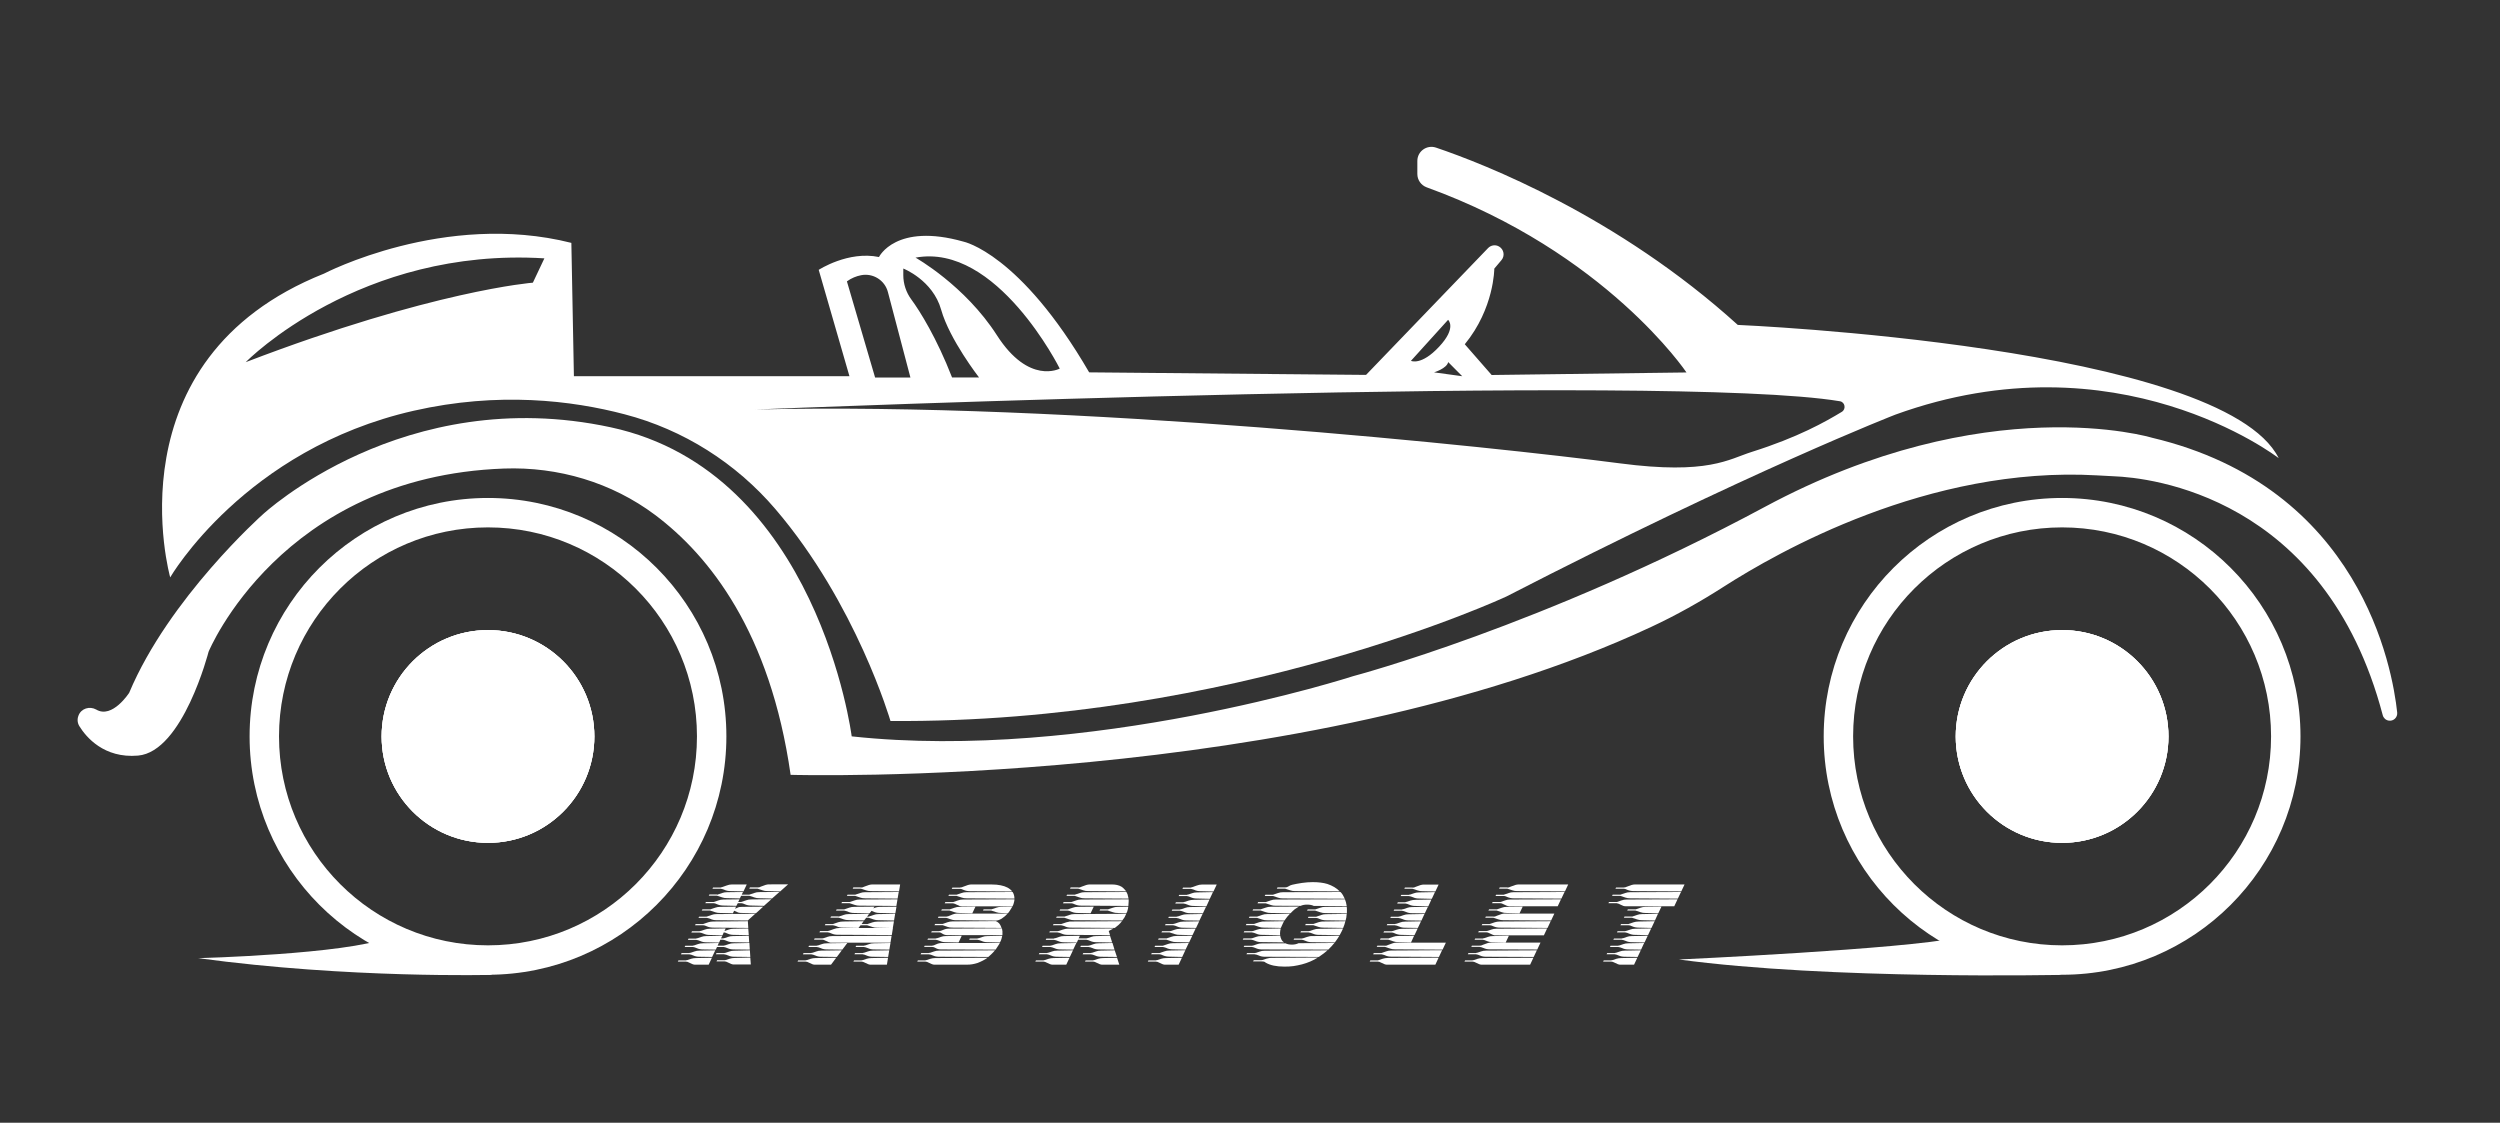 <?xml version="1.0" encoding="UTF-8"?> <svg xmlns="http://www.w3.org/2000/svg" xmlns:xlink="http://www.w3.org/1999/xlink" version="1.1" id="Слой_1" x="0px" y="0px" viewBox="0 0 2456 1103" style="enable-background:new 0 0 2456 1103;" xml:space="preserve"><rect x="0" y="0" width="2456" height="1103" fill="#333333" stroke="none"/> <style type="text/css"> .st0{fill:#FFFFFF;} </style> <g> <g> <path class="st0" d="M673.9,943.4c0.3,0,0.8-0.1,1.6-0.3c0.8-0.2,2-0.6,3.5-1.2c0.7-0.2,1.5-0.4,2.2-0.5c0.8-0.1,1.6-0.2,2.6-0.2 l15.6-0.3l-3.2,6.8h-13.7c-1.1,0-2.9-0.7-5.4-2c-1.2-0.7-2.3-1-3.2-1h-8l0.6-1.2H673.9z M677.2,936.2c0.3,0,0.8-0.1,1.6-0.3 c0.8-0.2,2-0.6,3.5-1.2c0.7-0.2,1.5-0.4,2.2-0.6c0.8-0.1,1.6-0.2,2.6-0.2l15.6-0.3l-3.1,6.5l-12.6-0.2c-2.2,0-4.1-0.4-5.8-1.2 c-0.9-0.4-1.6-0.6-2.2-0.8c-0.6-0.2-1.2-0.3-2-0.4h-8l0.6-1.2H677.2z M680.6,929c0.6,0,2.3-0.5,5-1.5c0.7-0.2,1.5-0.4,2.2-0.6 c0.8-0.1,1.6-0.2,2.6-0.2l15.7-0.3L705,929h5.9c0.6,0,2.3-0.5,5-1.5c0.7-0.2,1.5-0.4,2.2-0.6c0.8-0.1,1.6-0.2,2.6-0.2l15.5-0.3 l0.4,6.5l-15.9-0.2c-2.2,0-4.1-0.4-5.7-1.1c-1.6-0.7-3-1.2-4.1-1.3h-6.5l-1.2,2.6l-12.7-0.2c-2.2,0-4.1-0.4-5.7-1.1 c-1.6-0.7-3-1.2-4.1-1.3h-8.1l0.6-1.2H680.6z M684,921.9c0.3,0,0.8-0.1,1.6-0.3c0.8-0.2,2-0.6,3.5-1.2c0.7-0.2,1.5-0.4,2.2-0.6 c0.8-0.1,1.6-0.2,2.6-0.2l15.7-0.3l-1.3,2.6h2c0.6,0,2.3-0.5,5-1.5c0.7-0.2,1.5-0.4,2.2-0.6c0.8-0.1,1.6-0.2,2.6-0.2l15.5-0.3 l0.4,6.6l-15.9-0.3c-2.2,0-4.1-0.4-5.7-1.1c-1.6-0.7-3-1.2-4.1-1.3h-2.6l-1.3,2.8l-12.6-0.3c-2.2,0-4.1-0.4-5.8-1.2 c-0.9-0.4-1.6-0.6-2.2-0.8c-0.6-0.2-1.2-0.3-2-0.4h-8l0.6-1.2H684z M687.4,914.7c0.3,0,0.8-0.1,1.6-0.3c0.8-0.2,2-0.6,3.5-1.2 c0.7-0.2,1.5-0.4,2.2-0.6c0.8-0.1,1.6-0.2,2.6-0.2l15.6-0.3l-1.2,2.6l4.2-1.5c0.7-0.2,1.5-0.4,2.2-0.6c0.8-0.1,1.6-0.2,2.6-0.2 l14.4-0.3l0.5,6.6l-14.9-0.3c-2.2,0-4.1-0.4-5.8-1.2c-1-0.4-1.7-0.7-2.2-0.9c-0.5-0.1-1.1-0.3-1.7-0.3l-1.2,2.8l-12.6-0.3 c-2.2,0-4.1-0.4-5.8-1.2c-0.9-0.4-1.6-0.6-2.2-0.8c-0.6-0.2-1.2-0.3-2-0.4h-8l0.6-1.2H687.4z M690.9,907.7l5-1.7 c0.7-0.2,1.5-0.4,2.2-0.5c0.8-0.1,1.6-0.2,2.6-0.2l34-0.3l0.4,6.6l-34.4-0.3c-2.2,0-4.2-0.4-5.9-1.1c-1-0.4-1.7-0.7-2.2-0.9 c-0.5-0.1-1.1-0.3-1.7-0.3h-8.1l0.6-1.2H690.9z M694.2,900.5l5-1.7c0.7-0.2,1.5-0.4,2.2-0.6c0.8-0.1,1.6-0.2,2.6-0.2l37.9-0.3 l-7.3,6.6l-30.6-0.3c-1.1,0-2.2-0.1-3.2-0.3c-1-0.2-2.2-0.6-3.4-1.2c-1.1-0.4-2.1-0.6-3.1-0.8h-8.1l0.6-1.2H694.2z M697.6,893.4 l5.1-1.7c0.7-0.2,1.5-0.4,2.2-0.6c0.8-0.1,1.6-0.2,2.6-0.2l15.6-0.2l-1,2.1l3.9-1.7l3.2-0.2l20.6-0.2l-7.2,6.5l-13.1-0.3 c-2.1,0-3.5-0.1-4.2-0.4l-4.1-1.8l-1.2,2.5l-12.6-0.3c-1.8,0-3.4-0.2-4.7-0.7l-5.2-1.7h-8.1l0.7-1.2H697.6z M701,886.2l5-1.7 c0.7-0.2,1.5-0.4,2.2-0.6c0.8-0.1,1.6-0.2,2.6-0.2l15.7-0.2l-1.3,2.6h2.9l5.1-1.7c0.7-0.2,1.5-0.4,2.2-0.6 c0.8-0.1,1.6-0.2,2.6-0.2l19.8-0.2l-7.3,6.5l-12.5-0.3c-2.2,0-4.2-0.4-5.9-1.1c-1-0.4-1.7-0.7-2.2-0.9c-0.5-0.1-1.1-0.3-1.7-0.3 h-3.4l-1.4,2.6l-12.6-0.3c-2.2,0-4.2-0.4-5.9-1.1c-1-0.4-1.7-0.7-2.2-0.9c-0.5-0.1-1.1-0.3-1.7-0.3h-8.1l0.6-1.2H701z M704.4,879 l5.1-1.7c0.7-0.2,1.5-0.4,2.2-0.6c0.8-0.1,1.6-0.2,2.6-0.2l15.6-0.2l-1.2,2.6h7.4l5.1-1.7c0.7-0.2,1.5-0.4,2.2-0.6 c0.8-0.1,1.6-0.2,2.6-0.2l19.8-0.2l-7.4,6.5l-12.4-0.3c-1.8,0-3.4-0.2-4.7-0.7l-5.2-1.7h-8l-1.3,2.6l-12.6-0.3 c-1.8,0-3.4-0.2-4.7-0.7l-5.2-1.7h-8l0.6-1.2H704.4z M707.8,871.9c0.5,0,2.6-0.7,6.1-2c1.8-0.7,3.4-1,5-1h14.7l-3.2,6.8l-12.7-0.3 c-1.1,0-2.2-0.1-3.2-0.3c-1.1-0.2-2.2-0.6-3.4-1.2c-1.1-0.4-2.1-0.6-3.1-0.8h-8.1l0.6-1.2H707.8z M736.7,933.6l0.4,6.5l-15.8-0.2 c-2.2,0-4.1-0.4-5.8-1.2c-0.9-0.4-1.6-0.6-2.2-0.8c-0.6-0.2-1.2-0.3-2-0.4h-8l0.6-1.2h7.4c0.3,0,0.8-0.1,1.6-0.3 c0.8-0.2,2-0.6,3.5-1.2c0.7-0.2,1.5-0.4,2.2-0.6c0.8-0.1,1.6-0.2,2.6-0.2L736.7,933.6z M737.1,940.7l0.5,6.8h-17.1 c-1.1,0-2.9-0.7-5.4-2c-1.2-0.7-2.3-1-3.2-1h-8l0.6-1.2h7.4c0.3,0,0.8-0.1,1.6-0.3c0.8-0.2,2-0.6,3.5-1.2c0.7-0.2,1.5-0.4,2.2-0.5 c0.8-0.1,1.6-0.2,2.6-0.2L737.1,940.7z M774.1,868.9l-7.6,6.8l-12.5-0.3c-1.8,0-3.4-0.2-4.7-0.7l-5.2-1.7h-8l0.6-1.2h7.4 c0.7,0,1.3,0,1.7-0.1c0.4-0.1,1-0.3,2-0.8c3.3-1.4,5.8-2.1,7.5-2.1H774.1z"></path> <path class="st0" d="M791.4,943.4c0.3,0,0.8-0.1,1.6-0.3c0.8-0.2,2-0.6,3.5-1.2c0.7-0.2,1.5-0.4,2.2-0.5c0.8-0.1,1.6-0.2,2.6-0.2 l20.2-0.3l-5.1,6.8h-16.3c-1.1,0-2.9-0.7-5.4-2c-1.2-0.7-2.3-1-3.2-1h-8l0.6-1.2H791.4z M796.9,936.2c0.3,0,0.8-0.1,1.6-0.3 c0.8-0.2,2-0.6,3.5-1.2c0.7-0.2,1.5-0.4,2.2-0.6c0.8-0.1,1.6-0.2,2.6-0.2l20.2-0.3l-4.9,6.5l-15.3-0.2c-2.2,0-4.1-0.4-5.8-1.2 c-0.9-0.4-1.6-0.6-2.2-0.8c-0.6-0.2-1.2-0.3-2-0.4h-8l0.6-1.2H796.9z M802.3,929c0.3,0,0.8-0.1,1.6-0.3c0.8-0.2,2-0.6,3.5-1.2 c0.7-0.2,1.5-0.4,2.2-0.6c0.8-0.1,1.6-0.2,2.6-0.2l20.2-0.3l-4.9,6.5l-15.3-0.2c-2.2,0-4.1-0.4-5.8-1.2c-0.9-0.4-1.6-0.6-2.2-0.8 c-0.6-0.2-1.2-0.3-2-0.4h-8l0.6-1.2H802.3z M807.7,921.9c0.3,0,0.8-0.1,1.6-0.3c0.8-0.2,2-0.6,3.5-1.2c0.7-0.2,1.5-0.4,2.2-0.6 c0.8-0.1,1.6-0.2,2.6-0.2l58.3-0.3l-1.1,6.8h-58.5c-1.1,0-2.9-0.7-5.4-2c-1.2-0.7-2.3-1-3.2-1h-8l0.6-1.2H807.7z M813.1,914.7 c0.5,0,2.6-0.7,6.1-2c1.8-0.7,3.4-1,5-1h53l-1.1,6.9l-53.2-0.3c-2.2,0-4.1-0.4-5.7-1.1c-1.6-0.7-3-1.2-4.1-1.3H805l0.6-1.2H813.1z M818.5,907.7l5-1.7c0.7-0.2,1.5-0.4,2.2-0.5c0.8-0.1,1.6-0.2,2.6-0.2l20.1-0.3l-2,2.8h5.7l5.1-1.7c0.7-0.2,1.5-0.4,2.2-0.5 c0.8-0.1,1.6-0.2,2.6-0.2l16.2-0.3l-1.1,6.6l-15.2-0.3c-1.8,0-3.4-0.2-4.7-0.7l-5.2-1.7h-6.6l-2,2.6l-15.3-0.3 c-1.1,0-2.2-0.1-3.2-0.3c-1.1-0.2-2.2-0.6-3.4-1.2c-1.1-0.4-2.1-0.6-3.1-0.8h-8.1l0.6-1.2H818.5z M823.8,900.5l5.1-1.7 c0.7-0.2,1.5-0.4,2.2-0.6c0.8-0.1,1.6-0.2,2.6-0.2l20.1-0.3l-2,2.8h1.5l5.1-1.7c0.7-0.2,1.5-0.4,2.2-0.6c0.8-0.1,1.6-0.2,2.6-0.2 l16.2-0.3l-1.1,6.6l-15.2-0.3c-1.8,0-3.4-0.2-4.7-0.7l-5.2-1.7H851l-2.1,2.6l-15.2-0.3c-1.8,0-3.4-0.2-4.7-0.7l-5.2-1.7h-8 l0.6-1.2H823.8z M829.3,893.4l5-1.7c0.7-0.2,1.5-0.4,2.2-0.6c0.8-0.1,1.6-0.2,2.6-0.2l20.1-0.2l-1.3,1.7l2.5-0.9 c1.1-0.3,2-0.5,2.6-0.5s1-0.1,1.4-0.1l16.3-0.2l-1.1,6.5l-15.3-0.3c-1.8,0-3.3-0.2-4.7-0.7l-3.4-1.4l-1.9,2.4l-15.2-0.3 c-1.1,0-2.2-0.1-3.2-0.3c-1-0.2-2.2-0.6-3.4-1.2c-1.1-0.4-2.1-0.6-3.1-0.8h-8.1l0.6-1.2H829.3z M834.6,886.2l5.1-1.7 c0.7-0.2,1.5-0.4,2.2-0.6c0.8-0.1,1.6-0.2,2.6-0.2l37.2-0.2l-1.1,6.5l-36.1-0.3c-1.8,0-3.4-0.2-4.7-0.7l-5.2-1.7h-8l0.6-1.2H834.6 z M840,879l5.1-1.7c0.7-0.2,1.5-0.4,2.2-0.6c0.8-0.1,1.6-0.2,2.6-0.2l33-0.2l-1.1,6.5l-31.9-0.3c-1.8,0-3.4-0.2-4.7-0.7l-5.2-1.7 h-8l0.6-1.2H840z M845.5,871.9c0.7,0,1.3,0,1.7-0.1c0.4-0.1,1-0.3,2-0.8c3.3-1.4,5.8-2.1,7.5-2.1h27.6l-1.1,6.8l-27.6-0.3 c-1.8,0-3.4-0.2-4.7-0.7l-5.2-1.7h-8l0.6-1.2H845.5z M846.4,943.4c0.3,0,0.8-0.1,1.6-0.3c0.8-0.2,2-0.6,3.5-1.2 c0.7-0.2,1.5-0.4,2.2-0.5c0.8-0.1,1.6-0.2,2.6-0.2l16.1-0.3l-1.1,6.8h-16.3c-1.1,0-2.9-0.7-5.4-2c-1.2-0.7-2.3-1-3.2-1h-8l0.6-1.2 H846.4z M847.6,936.2c0.6,0,2.3-0.5,5-1.5c0.7-0.2,1.5-0.4,2.2-0.6c0.8-0.1,1.6-0.2,2.6-0.2l16.2-0.3l-1.1,6.5l-15.2-0.2 c-2.2,0-4.1-0.4-5.7-1.1c-1.6-0.7-3-1.2-4.1-1.3h-8.1l0.6-1.2H847.6z M848.7,929c0.3,0,0.8-0.1,1.6-0.3c0.8-0.2,2-0.6,3.5-1.2 c0.7-0.2,1.5-0.4,2.2-0.6c0.8-0.1,1.6-0.2,2.6-0.2l16.2-0.3l-1.1,6.5l-15.2-0.2c-2.2,0-4.1-0.4-5.8-1.2c-0.9-0.4-1.6-0.6-2.2-0.8 c-0.6-0.2-1.2-0.3-2-0.4h-8l0.6-1.2H848.7z"></path> <path class="st0" d="M909.1,943.4c0.6,0,2.3-0.5,5-1.5c0.7-0.2,1.5-0.4,2.2-0.5c0.8-0.1,1.6-0.2,2.6-0.2l51.3-0.3 c-3,2.1-6.2,3.7-9.8,5.1c-1.8,0.6-3.6,1-5.3,1.3c-1.7,0.3-3.6,0.4-5.8,0.4h-31.5c-1.2,0-3-0.7-5.5-2c-1.2-0.7-2.2-1-3.1-1h-8.1 l0.6-1.2H909.1z M912.5,936.2c0.3,0,0.8-0.1,1.6-0.3c0.8-0.2,2-0.6,3.5-1.2c0.7-0.2,1.5-0.4,2.2-0.6c0.8-0.1,1.6-0.2,2.6-0.2 l55.1-0.3l-1.9,2.1c-1.1,1.2-2.6,2.6-4.7,4.4l-48.5-0.2c-2.2,0-4.1-0.4-5.8-1.2c-0.9-0.4-1.6-0.6-2.2-0.8c-0.6-0.2-1.2-0.3-2-0.4 h-8l0.6-1.2H912.5z M915.8,929c0.8,0,2.1-0.4,3.9-1.3c1.8-0.9,3.8-1.3,6-1.3h56.5l-0.7,1.3l-3.4,5.2l-53.6-0.2 c-2,0-3.7-0.4-5.1-1.2c-0.7-0.4-1.3-0.7-1.8-0.9c-0.5-0.1-1.1-0.3-1.8-0.3h-8l0.6-1.2H915.8z M919.3,921.9c0.3,0,0.8-0.1,1.6-0.3 c0.8-0.2,2-0.6,3.5-1.2c0.7-0.2,1.5-0.4,2.2-0.6c0.8-0.1,1.6-0.2,2.6-0.2l15.6-0.3l-3.1,6.6l-12.6-0.3c-2.2,0-4.1-0.4-5.8-1.2 c-0.9-0.4-1.6-0.6-2.2-0.8c-0.6-0.2-1.2-0.3-2-0.4h-8l0.6-1.2H919.3z M922.7,914.7c0.9,0,2.2-0.4,4-1.2c1.7-0.8,3.6-1.2,5.7-1.2 l51.9-0.3l0.5,2.8v3.9h-53.6c-2.1,0-3.8-0.4-5.1-1.3c-1.3-0.9-2.4-1.4-3.2-1.4h-8.1l0.6-1.2H922.7z M926,907.7l4.9-1.7 c1.5-0.5,3.1-0.8,4.7-0.8l42.7-0.3c1,0.4,1.9,1,2.7,1.7c1.2,1,2.1,2.7,2.9,5l-48.2-0.3c-1.8,0-3.4-0.2-4.7-0.7l-4.9-1.7H918 l0.7-1.2H926z M929.5,900.5c1,0,2.7-0.5,4.8-1.5c2.2-1,4.2-1.5,6-1.5h49.5c-1.8,2.1-3.8,3.7-5.8,5c-2,1.2-4,1.9-5.9,1.9L939,904 c-2.1,0-4-0.4-5.8-1.1c-0.9-0.4-1.6-0.6-2.1-0.8c-0.6-0.2-1.1-0.3-1.6-0.4h-8.1l0.6-1.2H929.5z M932.8,893.4l5.1-1.7 c0.7-0.2,1.5-0.4,2.2-0.6c0.8-0.1,1.6-0.2,2.6-0.2l15.6-0.2l-3.1,6.5l-12.6-0.3c-1.8,0-3.4-0.2-4.7-0.7l-5.2-1.7h-8l0.6-1.2H932.8 z M936.3,886.2l5-1.7c0.7-0.2,1.5-0.4,2.2-0.6c0.8-0.1,1.6-0.2,2.6-0.2l50.5-0.2c0,1-0.2,1.9-0.5,3c-0.2,1.2-0.7,2.5-1.4,3.9 h-49.8c-1.4,0-2.9-0.5-4.5-1.4c-1.6-0.9-3-1.4-4.2-1.6h-8.1l0.6-1.2H936.3z M939.6,879l5.1-1.7c0.7-0.2,1.5-0.4,2.2-0.6 c0.8-0.1,1.6-0.2,2.6-0.2l45.3-0.2c0.5,0.8,1,1.8,1.3,2.9c0.3,1.1,0.5,2.3,0.5,3.6l-47-0.3c-1.8,0-3.4-0.2-4.7-0.7l-5.2-1.7h-8 l0.6-1.2H939.6z M943.1,871.9c1.1,0,2.3-0.3,3.5-0.9c3.3-1.4,5.8-2.1,7.5-2.1h19.7c3.8,0,6.9,0.3,9.2,0.8c5.2,1,9,3,11.5,6.1 l-41.6-0.3c-2.2,0-4.2-0.4-5.9-1.1c-1-0.4-1.7-0.7-2.2-0.9c-0.5-0.1-1.1-0.3-1.7-0.3H935l0.6-1.2H943.1z M960.2,921.9 c0.3,0,0.8-0.1,1.6-0.3c0.8-0.2,2-0.6,3.5-1.2c0.7-0.2,1.5-0.4,2.2-0.6c0.8-0.1,1.6-0.2,2.6-0.2l14.5-0.3l-0.7,2.9 c-0.4,1.4-0.9,2.6-1.6,3.7l-12.2-0.3c-2.2,0-4.1-0.4-5.8-1.2c-0.9-0.4-1.6-0.6-2.2-0.8c-0.6-0.2-1.2-0.3-2-0.4h-8l0.6-1.2H960.2z M973.8,893.4l5.1-1.7c0.7-0.2,1.5-0.4,2.2-0.6c0.8-0.1,1.6-0.2,2.6-0.2l10.8-0.2c-0.3,0.6-1.1,1.9-2.4,3.9 c-0.9,1.4-1.6,2.3-2,2.6l-6.5-0.3c-1.8,0-3.4-0.2-4.7-0.7l-5.2-1.7h-8l0.6-1.2H973.8z"></path> <path class="st0" d="M1025.2,943.4c0.6,0,2.3-0.5,5-1.5c0.7-0.2,1.5-0.4,2.2-0.5c0.8-0.1,1.6-0.2,2.6-0.2l15.7-0.3l-3.2,6.8h-13.7 c-1.2,0-3-0.7-5.5-2c-1.2-0.7-2.2-1-3.1-1h-8.1l0.6-1.2H1025.2z M1028.6,936.2c0.6,0,2.3-0.5,5-1.5c0.7-0.2,1.5-0.4,2.2-0.6 c0.8-0.1,1.6-0.2,2.6-0.2l15.7-0.3l-3.1,6.5l-12.6-0.2c-2.2,0-4.1-0.4-5.7-1.1c-1.6-0.7-3-1.2-4.1-1.3h-8.1l0.6-1.2H1028.6z M1031.9,929c0.3,0,0.8-0.1,1.6-0.3c0.8-0.2,2-0.6,3.5-1.2c0.7-0.2,1.5-0.4,2.2-0.6c0.8-0.1,1.6-0.2,2.6-0.2l15.6-0.3l-3.1,6.5 l-12.6-0.2c-2.2,0-4.1-0.4-5.8-1.2c-0.9-0.4-1.6-0.6-2.2-0.8c-0.6-0.2-1.2-0.3-2-0.4h-8l0.6-1.2H1031.9z M1035.4,921.9 c0.3,0,0.8-0.1,1.6-0.3c0.8-0.2,2-0.6,3.5-1.2c0.7-0.2,1.5-0.4,2.2-0.6c0.8-0.1,1.6-0.2,2.6-0.2l15.6-0.3l-1.3,2.6h7.5 c0.6,0,2.3-0.5,5-1.5c0.7-0.2,1.5-0.4,2.2-0.6c0.8-0.1,1.6-0.2,2.6-0.2l13.6-0.3l2.1,6.6l-15.6-0.3c-2.2,0-4.1-0.4-5.7-1.1 c-1.6-0.7-3-1.2-4.1-1.3h-8.1l-1.2,2.8l-12.6-0.3c-2.2,0-4.1-0.4-5.8-1.2c-0.9-0.4-1.6-0.6-2.2-0.8c-0.6-0.2-1.2-0.3-2-0.4h-8 l0.6-1.2H1035.4z M1048.7,912.4l45.3-0.3l-4.8,2.5l1.3,4.1l-41.7-0.3c-2.2,0-4.1-0.4-5.8-1.2c-0.9-0.4-1.6-0.6-2.2-0.8 c-0.6-0.2-1.2-0.3-2-0.4h-8l0.6-1.2h7.4c0.3,0,0.8-0.1,1.6-0.3c0.8-0.2,2-0.6,3.5-1.2c0.7-0.2,1.5-0.4,2.2-0.6 C1046.9,912.5,1047.8,912.4,1048.7,912.4z M1052.1,905.3l50.1-0.3c-1.1,1.4-2.2,2.6-3.4,3.7l-3.6,2.9l-43-0.3 c-1.1,0-2.2-0.1-3.2-0.3c-1.1-0.2-2.2-0.6-3.4-1.2c-1.1-0.4-2.1-0.6-3.1-0.8h-8.1l0.6-1.2h7.5l5-1.7c0.7-0.2,1.5-0.4,2.2-0.5 C1050.2,905.3,1051.1,905.3,1052.1,905.3z M1045.6,900.5l5.1-1.7c0.7-0.2,1.5-0.4,2.2-0.6c0.8-0.1,1.6-0.2,2.6-0.2l50.9-0.3 l-1.6,3.4l-2.3,3.2l-47-0.3c-1.8,0-3.4-0.2-4.7-0.7l-5.2-1.7h-8.1l0.7-1.2H1045.6z M1049,893.4l5-1.7c0.7-0.2,1.5-0.4,2.2-0.6 c0.8-0.1,1.6-0.2,2.6-0.2l15.7-0.2l-3.1,6.5l-12.6-0.3c-2.2,0-4.2-0.4-5.9-1.1c-1-0.4-1.7-0.7-2.2-0.9c-0.5-0.1-1.1-0.3-1.7-0.3 h-8.1l0.6-1.2H1049z M1052.4,886.2l5-1.7c0.7-0.2,1.5-0.4,2.2-0.6c0.8-0.1,1.6-0.2,2.6-0.2l46.6-0.2v2l-0.3,4.5l-46.3-0.3 c-2.2,0-4.2-0.4-5.9-1.1c-1-0.4-1.7-0.7-2.2-0.9c-0.5-0.1-1.1-0.3-1.7-0.3h-8.1l0.6-1.2H1052.4z M1055.7,879l5.1-1.7 c0.7-0.2,1.5-0.4,2.2-0.6c0.8-0.1,1.6-0.2,2.6-0.2l41-0.2l1.1,2.3l1,4.2l-43.1-0.3c-1.8,0-3.4-0.2-4.7-0.7l-5.2-1.7h-8l0.6-1.2 H1055.7z M1059.1,871.9c0.7,0,1.3,0,1.7-0.1c0.4-0.1,1-0.3,2-0.8c3.3-1.4,5.8-2.1,7.5-2.1h16.8h5.4c3.6,0,6.6,0.7,9.1,2.1 c1.4,0.8,3,2.4,4.9,4.7l-37.4-0.3c-1.8,0-3.4-0.2-4.7-0.7l-5.2-1.7h-8l0.6-1.2H1059.1z M1069.3,929c0.3,0,0.8-0.1,1.6-0.3 c0.8-0.2,2-0.6,3.5-1.2c0.7-0.2,1.5-0.4,2.2-0.6c0.8-0.1,1.6-0.2,2.6-0.2l13.7-0.3l2,6.5l-15.6-0.2c-2.2,0-4.1-0.4-5.8-1.2 c-0.9-0.4-1.6-0.6-2.2-0.8c-0.6-0.2-1.2-0.3-2-0.4h-8l0.6-1.2H1069.3z M1071.6,936.2c0.3,0,0.8-0.1,1.6-0.3c0.8-0.2,2-0.6,3.5-1.2 c0.7-0.2,1.5-0.4,2.2-0.6c0.8-0.1,1.6-0.2,2.6-0.2l13.6-0.3l2.2,6.5l-15.7-0.2c-2.2,0-4.1-0.4-5.8-1.2c-0.9-0.4-1.6-0.6-2.2-0.8 c-0.6-0.2-1.2-0.3-2-0.4h-8l0.6-1.2H1071.6z M1073.9,943.4c0.6,0,2.3-0.5,5-1.5c0.7-0.2,1.5-0.4,2.2-0.5c0.8-0.1,1.6-0.2,2.6-0.2 l13.7-0.3l2.2,6.8h-17c-1.2,0-3-0.7-5.5-2c-1.2-0.7-2.2-1-3.1-1h-8.1l0.6-1.2H1073.9z M1088.3,893.4l5.1-1.7 c0.7-0.2,1.5-0.4,2.2-0.6c0.8-0.1,1.6-0.2,2.6-0.2l10.2-0.2c0,0.8-0.2,1.9-0.6,3.2c-0.2,1.2-0.6,2.3-1.3,3.3l-8.4-0.3 c-1.8,0-3.4-0.2-4.7-0.7l-5.2-1.7h-8l0.6-1.2H1088.3z"></path> <path class="st0" d="M1135.6,943.4c0.3,0,0.8-0.1,1.6-0.3c0.8-0.2,2-0.6,3.5-1.2c0.7-0.2,1.5-0.4,2.2-0.5c0.8-0.1,1.6-0.2,2.6-0.2 l15.6-0.3l-3.2,6.8h-13.7c-1.1,0-2.9-0.7-5.4-2c-1.2-0.7-2.3-1-3.2-1h-8l0.6-1.2H1135.6z M1139,936.3l5-1.7 c0.7-0.2,1.5-0.4,2.2-0.6c0.8-0.1,1.6-0.2,2.6-0.2l15.7-0.3l-3.1,6.6l-12.6-0.3c-2.2,0-4.2-0.4-5.9-1.1c-1-0.4-1.7-0.7-2.2-0.9 c-0.5-0.1-1.1-0.3-1.7-0.3h-8.1l0.6-1.2H1139z M1142.3,929.1l5-1.7c0.7-0.2,1.5-0.4,2.2-0.6c0.8-0.1,1.6-0.2,2.6-0.2l15.7-0.2 l-3.1,6.5l-12.7-0.3c-1.1,0-2.2-0.1-3.2-0.3c-1.1-0.2-2.2-0.6-3.4-1.2c-1.1-0.4-2.1-0.6-3.1-0.8h-8.1l0.6-1.2H1142.3z M1145.7,922 l5.1-1.7c0.7-0.2,1.5-0.4,2.2-0.6c0.8-0.1,1.6-0.2,2.6-0.2l15.7-0.2l-3.1,6.5l-12.6-0.3c-1.8,0-3.4-0.2-4.7-0.7l-5.2-1.7h-8 l0.6-1.2H1145.7z M1149.1,914.8c0.3,0,0.8-0.1,1.6-0.3c0.8-0.2,2-0.6,3.5-1.2c0.7-0.2,1.5-0.4,2.2-0.6c0.8-0.1,1.6-0.2,2.6-0.2 l15.6-0.3l-3.1,6.5l-12.6-0.3c-1.8,0-3.4-0.2-4.7-0.7l-5.2-1.7h-8l0.6-1.2H1149.1z M1152.6,907.7c0.6,0,2.3-0.5,5-1.5 c0.7-0.2,1.5-0.4,2.2-0.6c0.8-0.1,1.6-0.2,2.6-0.2l15.7-0.3l-3.1,6.5l-12.6-0.2c-2.2,0-4.1-0.4-5.7-1.1c-1.6-0.7-3-1.2-4.1-1.3 h-8.1l0.6-1.2H1152.6z M1155.9,900.5c0.3,0,0.8-0.1,1.6-0.3c0.8-0.2,2-0.6,3.5-1.2c0.7-0.2,1.5-0.4,2.2-0.6 c0.8-0.1,1.6-0.2,2.6-0.2l15.6-0.3l-3.1,6.5l-12.6-0.2c-2.2,0-4.1-0.4-5.8-1.2c-0.9-0.4-1.6-0.6-2.2-0.8c-0.6-0.2-1.2-0.3-2-0.4 h-8l0.6-1.2H1155.9z M1159.2,893.4c0.3,0,0.8-0.1,1.6-0.3c0.8-0.2,2-0.6,3.5-1.2c0.7-0.2,1.5-0.4,2.2-0.6c0.8-0.1,1.6-0.2,2.6-0.2 l15.7-0.3l-3.1,6.5l-12.6-0.2c-2.2,0-4.1-0.4-5.8-1.2c-0.9-0.4-1.6-0.6-2.2-0.8c-0.6-0.2-1.2-0.3-2-0.4h-8l0.6-1.2H1159.2z M1162.7,886.2c0.3,0,0.8-0.1,1.6-0.3c0.8-0.2,2-0.6,3.5-1.2c0.7-0.2,1.5-0.4,2.2-0.5c0.8-0.1,1.6-0.2,2.6-0.2l15.6-0.3l-3,6.6 l-12.6-0.3c-2.2,0-4.1-0.4-5.8-1.2c-0.9-0.4-1.6-0.6-2.2-0.8c-0.6-0.2-1.2-0.3-2-0.4h-8l0.6-1.2H1162.7z M1166.1,879 c0.6,0,2.3-0.5,5-1.5c0.7-0.2,1.5-0.4,2.2-0.6c0.8-0.1,1.6-0.2,2.6-0.2l15.7-0.3l-3.1,6.6l-12.7-0.3c-2.2,0-4.1-0.4-5.7-1.1 c-1.6-0.7-3-1.2-4.1-1.3h-8.1l0.6-1.2H1166.1z M1169.5,872c0.5,0,2.6-0.7,6.1-2c1.8-0.7,3.4-1,5-1h14.7l-3.2,6.8l-12.7-0.3 c-1.1,0-2.2-0.1-3.2-0.3c-1.1-0.2-2.2-0.6-3.4-1.2c-1.1-0.4-2.1-0.6-3.1-0.8h-8.1l0.6-1.2H1169.5z"></path> <path class="st0" d="M1257.7,919.2c0.1,1.1,0.5,2.3,1.1,3.6c0.6,1.3,1.5,2.3,2.6,3l-22.5-0.3c-2.2,0-4.1-0.4-5.8-1.2 c-0.9-0.4-1.6-0.6-2.2-0.8c-0.6-0.2-1.2-0.3-2-0.4h-8l0.6-1.2h7.4c0.3,0,0.8-0.1,1.6-0.3c0.8-0.2,2-0.6,3.5-1.2 c0.7-0.2,1.5-0.4,2.2-0.6c0.8-0.1,1.6-0.2,2.6-0.2L1257.7,919.2z M1310.9,926.4c-1.5,1.9-3.5,4.1-6,6.5l-65.2-0.2 c-2.2,0-4.1-0.4-5.7-1.1c-1.6-0.7-3-1.2-4.1-1.3h-8.1l0.6-1.2h7.5c0.6,0,2.3-0.5,5-1.5c0.7-0.2,1.5-0.4,2.2-0.6 c0.8-0.1,1.6-0.2,2.6-0.2l23.1-0.1c1.8,0.9,3.9,1.3,6.5,1.3c2.4,0,4.5-0.5,6.4-1.4L1310.9,926.4z M1258.2,912.1 c-0.2,0.7-0.4,1.5-0.5,2.3c-0.1,0.8-0.2,1.6-0.2,2.4l0.1,1.9l-17.8-0.3c-2.2,0-4.1-0.4-5.8-1.2c-0.9-0.4-1.6-0.6-2.2-0.8 c-0.6-0.2-1.2-0.3-2-0.4h-8l0.6-1.2h7.4c0.3,0,0.8-0.1,1.6-0.3c0.8-0.2,2-0.6,3.5-1.2c0.7-0.2,1.5-0.4,2.2-0.6 c0.8-0.1,1.6-0.2,2.6-0.2L1258.2,912.1z M1241.8,905.3l19.6-0.3l-1,2l-2.1,4.6l-16.5-0.3c-1.8,0-3.4-0.2-4.7-0.7l-5.2-1.7h-8 l0.6-1.2h7.4l5.1-1.7c0.7-0.2,1.5-0.4,2.2-0.5C1239.9,905.3,1240.8,905.3,1241.8,905.3z M1304.2,933.6c-1.2,1-2.4,2-3.7,3 c-1.3,1-2.9,2.1-4.9,3.5l-53.1-0.2c-2.2,0-4.1-0.4-5.8-1.2c-0.9-0.4-1.6-0.6-2.2-0.8c-0.6-0.2-1.2-0.3-2-0.4h-8l0.6-1.2h7.4 c0.3,0,0.8-0.1,1.6-0.3c0.8-0.2,2-0.6,3.5-1.2c0.7-0.2,1.5-0.4,2.2-0.6c0.8-0.1,1.6-0.2,2.6-0.2L1304.2,933.6z M1261.8,904.4 l-17-0.3c-1.8,0-3.4-0.2-4.7-0.7l-5.2-1.7h-8l0.6-1.2h7.4l5.1-1.7c0.7-0.2,1.5-0.4,2.2-0.6c0.8-0.1,1.6-0.2,2.6-0.2l22.4-0.3 l-2.6,2.9L1261.8,904.4z M1267.8,897.2l-19.4-0.3c-1.8,0-3.4-0.2-4.7-0.7l-5.2-1.7h-8l0.6-1.2h7.4l5.1-1.7 c0.7-0.2,1.5-0.4,2.2-0.6c0.8-0.1,1.6-0.2,2.6-0.2l27.7-0.2l-4.1,2.6C1270.7,894.3,1269.3,895.6,1267.8,897.2z M1249,941l45.7-0.3 c-4.7,2.9-9.9,5.2-15.7,6.7c-2.8,0.7-5.6,1.3-8.4,1.7c-2.8,0.4-5.7,0.5-8.8,0.5c-7.9,0-14-1.3-18.4-3.9l-1.1-0.8 c-0.4-0.1-0.8-0.3-1.2-0.3c-0.4-0.1-1.1-0.1-2-0.1h-8.1l0.7-1.2h7.4c0.3,0,0.8-0.1,1.6-0.3c0.8-0.2,2-0.6,3.5-1.2 c0.7-0.2,1.5-0.4,2.2-0.5C1247.1,941.1,1248,941,1249,941z M1323,890.1l-32.3-0.1c-1.7-0.9-3.9-1.3-6.7-1.3 c-2.4,0-4.5,0.4-6.2,1.2l-24.5-0.1c-1.8,0-3.4-0.2-4.7-0.7l-5.2-1.7h-8l0.6-1.2h7.4l5.1-1.7c0.7-0.2,1.5-0.4,2.2-0.6 c0.8-0.1,1.6-0.2,2.6-0.2l68-0.2l1,3L1323,890.1z M1321.1,882.9l-60.7-0.3c-1.8,0-3.4-0.2-4.7-0.7l-5.2-1.7h-8l0.6-1.2h7.4 l5.1-1.7c0.7-0.2,1.5-0.4,2.2-0.6c0.8-0.1,1.6-0.2,2.6-0.2l56.5-0.2c0.9,0.8,1.6,1.8,2.4,3.1L1321.1,882.9z M1316.2,875.7 l-43.9-0.3c-1.8,0-3.4-0.2-4.7-0.7l-5.2-1.7h-8l0.6-1.2h7.4c1.3,0,2.4-0.3,3.2-0.9c1.2-0.8,2.5-1.4,3.8-1.7 c2.5-0.6,5.7-1.2,9.6-1.8c1.9-0.2,3.7-0.4,5.4-0.6c1.7-0.1,3.4-0.2,5.2-0.2c5.6,0,10.4,0.6,14.4,1.8 C1309,870.1,1313,872.4,1316.2,875.7z M1288.7,919.6l27.1-0.3l-2,3.1l-2.5,3.5l-22.6-0.3c-2.2,0-4.1-0.4-5.7-1.1 c-1.6-0.7-3-1.2-4.1-1.3h-8.1l0.6-1.2h7.5c0.6,0,2.3-0.5,5-1.5c0.7-0.2,1.5-0.4,2.2-0.6C1286.9,919.6,1287.7,919.6,1288.7,919.6z M1319.4,912.1l-1.2,2.6l-2.1,4l-20.6-0.3c-2.2,0-4.1-0.4-5.8-1.2c-0.9-0.4-1.6-0.6-2.2-0.8c-0.6-0.2-1.2-0.3-2-0.4h-8l0.6-1.2 h7.4c0.3,0,0.8-0.1,1.6-0.3c0.8-0.2,2-0.6,3.5-1.2c0.7-0.2,1.5-0.4,2.2-0.6c0.8-0.1,1.6-0.2,2.6-0.2L1319.4,912.1z M1300.2,905.3 l21.5-0.3l-1,3.5l-1.2,3.1l-19.4-0.3c-1.8,0-3.4-0.2-4.7-0.7l-5.2-1.7h-8l0.6-1.2h7.4l5.1-1.7c0.7-0.2,1.5-0.4,2.2-0.5 C1298.4,905.3,1299.3,905.3,1300.2,905.3z M1323,890.7l0.2,1.9v1.8v1.8l-0.1,1.1l-21.1-0.3c-1.8,0-3.4-0.2-4.7-0.7l-5.2-1.7h-8.1 l0.7-1.2h7.4l5.1-1.7c0.7-0.2,1.5-0.4,2.2-0.6c0.8-0.1,1.6-0.2,2.6-0.2L1323,890.7z M1321.9,904.4l-19.1-0.3 c-2.2,0-4.2-0.4-5.9-1.1c-1-0.4-1.7-0.7-2.2-0.9c-0.5-0.1-1.1-0.3-1.7-0.3h-8.1l0.6-1.2h7.5l5-1.7c0.7-0.2,1.5-0.4,2.2-0.6 c0.8-0.1,1.6-0.2,2.6-0.2l20.2-0.3l-0.4,3.7L1321.9,904.4z"></path> <path class="st0" d="M1353.6,943.5l5-1.7c0.7-0.2,1.5-0.4,2.2-0.5c0.8-0.1,1.6-0.2,2.6-0.2l49.9-0.3l-3.2,6.9h-47.8 c-1.2,0-3-0.7-5.5-2c-1.2-0.7-2.2-1-3.1-1h-8.1l0.6-1.2H1353.6z M1356.9,936.3l5-1.7c0.7-0.2,1.5-0.4,2.2-0.6 c0.8-0.1,1.6-0.2,2.6-0.2l50-0.3l-3.1,6.6l-46.8-0.3c-1.1,0-2.2-0.1-3.2-0.3c-1-0.2-2.2-0.6-3.4-1.2c-1.1-0.4-2.1-0.6-3.1-0.8 h-8.1l0.6-1.2H1356.9z M1360.3,929.1c0.7,0,1.3,0,1.7-0.1c0.4-0.1,1-0.3,2-0.8c3.3-1.4,5.8-2.1,7.5-2.1h48.9l-3.2,6.8l-46.8-0.3 c-1.8,0-3.4-0.2-4.7-0.7l-5.2-1.7h-8l0.6-1.2H1360.3z M1363.7,922l5.1-1.7c0.7-0.2,1.5-0.4,2.2-0.6c0.8-0.1,1.6-0.2,2.6-0.2 l15.6-0.2l-3,6.5l-12.6-0.3c-1.8,0-3.4-0.2-4.7-0.7l-5.2-1.7h-8l0.6-1.2H1363.7z M1367.2,914.8c0.6,0,2.3-0.5,5-1.5 c0.7-0.2,1.5-0.4,2.2-0.6c0.8-0.1,1.6-0.2,2.6-0.2l15.7-0.3l-3.1,6.5l-12.6-0.3c-2.2,0-4.2-0.4-5.9-1.1c-1-0.4-1.7-0.7-2.2-0.9 c-0.5-0.1-1.1-0.3-1.7-0.3h-8.1l0.6-1.2H1367.2z M1370.5,907.7c0.3,0,0.8-0.1,1.6-0.3c0.8-0.2,2-0.6,3.5-1.2 c0.7-0.2,1.5-0.4,2.2-0.6c0.8-0.1,1.6-0.2,2.6-0.2l15.6-0.3l-3.1,6.5l-12.6-0.2c-2.2,0-4.1-0.4-5.8-1.2c-0.9-0.4-1.6-0.6-2.2-0.8 c-0.6-0.2-1.2-0.3-2-0.4h-8l0.6-1.2H1370.5z M1373.9,900.5c0.3,0,0.8-0.1,1.6-0.3c0.8-0.2,2-0.6,3.5-1.2c0.7-0.2,1.5-0.4,2.2-0.6 c0.8-0.1,1.6-0.2,2.6-0.2l15.6-0.3l-3,6.5l-12.6-0.2c-2.2,0-4.1-0.4-5.8-1.2c-0.9-0.4-1.6-0.6-2.2-0.8c-0.6-0.2-1.2-0.3-2-0.4h-8 l0.6-1.2H1373.9z M1377.3,893.4c0.3,0,0.8-0.1,1.6-0.3c0.8-0.2,2-0.6,3.5-1.2c0.7-0.2,1.5-0.4,2.2-0.6c0.8-0.1,1.6-0.2,2.6-0.2 l15.6-0.3l-3.1,6.5l-12.6-0.2c-2.2,0-4.1-0.4-5.8-1.2c-0.9-0.4-1.6-0.6-2.2-0.8c-0.6-0.2-1.2-0.3-2-0.4h-8l0.6-1.2H1377.3z M1380.7,886.2c0.6,0,2.3-0.5,5-1.5c0.7-0.2,1.5-0.4,2.2-0.5c0.8-0.1,1.6-0.2,2.6-0.2l15.7-0.3l-3,6.6l-12.7-0.3 c-2.2,0-4.1-0.4-5.7-1.1c-1.6-0.7-3-1.2-4.1-1.3h-8.1l0.6-1.2H1380.7z M1384.1,879c0.3,0,0.8-0.1,1.6-0.3c0.8-0.2,2-0.6,3.5-1.2 c0.7-0.2,1.5-0.4,2.2-0.6c0.8-0.1,1.6-0.2,2.6-0.2l15.7-0.3l-3.1,6.6l-12.6-0.3c-2.2,0-4.1-0.4-5.8-1.2c-0.9-0.4-1.6-0.6-2.2-0.8 c-0.6-0.2-1.2-0.3-2-0.4h-8l0.6-1.2H1384.1z M1387.4,872c0.7,0,1.3,0,1.7-0.1c0.4-0.1,1-0.3,2-0.8c3.3-1.4,5.8-2.1,7.5-2.1h14.7 l-3.2,6.8l-12.6-0.3c-1.8,0-3.4-0.2-4.7-0.7l-5.2-1.7h-8l0.6-1.2H1387.4z"></path> <path class="st0" d="M1446.6,943.4c0.3,0,0.8-0.1,1.6-0.3c0.8-0.2,2-0.6,3.5-1.2c0.7-0.2,1.5-0.4,2.2-0.5c0.8-0.1,1.6-0.2,2.6-0.2 l49.9-0.3l-3.2,6.8h-47.9c-1.1,0-2.9-0.7-5.4-2c-1.2-0.7-2.3-1-3.2-1h-8l0.6-1.2H1446.6z M1450,936.2c0.6,0,2.3-0.5,5-1.5 c0.7-0.2,1.5-0.4,2.2-0.6c0.8-0.1,1.6-0.2,2.6-0.2l50-0.3l-3.1,6.5l-46.8-0.2c-2.2,0-4.1-0.4-5.7-1.1c-1.6-0.7-3-1.2-4.1-1.3h-8.1 l0.6-1.2H1450z M1453.3,929c0.7,0,1.3,0,1.7-0.1c0.4-0.1,1-0.3,2-0.8c3.3-1.4,5.8-2.1,7.5-2.1h48.9l-3.2,6.8l-46.8-0.2 c-2.2,0-4.1-0.4-5.8-1.2c-0.9-0.4-1.6-0.6-2.2-0.8c-0.6-0.2-1.2-0.3-2-0.4h-8l0.6-1.2H1453.3z M1456.8,921.9c0.6,0,2.3-0.5,5-1.5 c0.7-0.2,1.5-0.4,2.2-0.6c0.8-0.1,1.6-0.2,2.6-0.2l15.7-0.3l-3.1,6.6l-12.7-0.3c-2.2,0-4.1-0.4-5.7-1.1c-1.6-0.7-3-1.2-4.1-1.3 h-8.1l0.6-1.2H1456.8z M1460.1,914.7c0.3,0,0.8-0.1,1.6-0.3c0.8-0.2,2-0.6,3.5-1.2c0.7-0.2,1.5-0.4,2.2-0.6 c0.8-0.1,1.6-0.2,2.6-0.2l49.9-0.3l-3.2,6.8h-47.9c-1.1,0-2.9-0.7-5.4-2c-1.2-0.7-2.3-1-3.2-1h-8l0.6-1.2H1460.1z M1463.6,907.7 l5-1.7c0.7-0.2,1.5-0.4,2.2-0.5c0.8-0.1,1.6-0.2,2.6-0.2l50-0.3l-3.1,6.6l-46.8-0.3c-2.2,0-4.2-0.4-5.9-1.1 c-1-0.4-1.7-0.7-2.2-0.9c-0.5-0.1-1.1-0.3-1.7-0.3h-8.1l0.6-1.2H1463.6z M1466.9,900.5c0.7,0,1.3,0,1.7-0.1c0.4-0.1,1-0.3,2-0.8 c3.3-1.4,5.8-2.1,7.5-2.1h48.9l-3.2,6.8l-46.8-0.3c-1.8,0-3.4-0.2-4.7-0.7l-5.2-1.7h-8l0.6-1.2H1466.9z M1470.4,893.4l5.1-1.7 c0.7-0.2,1.5-0.4,2.2-0.6c0.8-0.1,1.6-0.2,2.6-0.2l15.6-0.2l-3.1,6.5l-12.6-0.3c-1.8,0-3.4-0.2-4.7-0.7l-5.2-1.7h-8.1l0.7-1.2 H1470.4z M1473.8,886.2l5-1.7c0.7-0.2,1.5-0.4,2.2-0.6c0.8-0.1,1.6-0.2,2.6-0.2l49.9-0.2l-3.2,6.8h-47.8c-1.2,0-3-0.7-5.5-2 c-1.2-0.7-2.2-1-3.1-1h-8.1l0.6-1.2H1473.8z M1477.2,879l5-1.7c0.7-0.2,1.5-0.4,2.2-0.6c0.8-0.1,1.6-0.2,2.6-0.2l50-0.2l-3.1,6.5 l-46.8-0.3c-2.2,0-4.2-0.4-5.9-1.1c-1-0.4-1.7-0.7-2.2-0.9c-0.5-0.1-1.1-0.3-1.7-0.3h-8.1l0.6-1.2H1477.2z M1480.5,871.9 c0.7,0,1.3,0,1.7-0.1c0.4-0.1,1-0.3,2-0.8c3.3-1.4,5.8-2.1,7.5-2.1h48.9l-3.2,6.8l-46.8-0.3c-1.8,0-3.4-0.2-4.7-0.7l-5.2-1.7h-8 l0.6-1.2H1480.5z"></path> <path class="st0" d="M1582.9,943.4c0.3,0,0.8-0.1,1.6-0.3c0.8-0.2,2-0.6,3.5-1.2c0.7-0.2,1.5-0.4,2.2-0.5c0.8-0.1,1.6-0.2,2.6-0.2 l15.7-0.3l-3.2,6.8h-13.8c-1.1,0-2.9-0.7-5.4-2c-1.2-0.7-2.3-1-3.2-1h-8l0.6-1.2H1582.9z M1586.4,936.2c0.6,0,2.3-0.5,5-1.5 c0.7-0.2,1.5-0.4,2.2-0.6c0.8-0.1,1.6-0.2,2.6-0.2l15.7-0.3l-3.1,6.5l-12.6-0.2c-2.2,0-4.1-0.4-5.7-1.1c-1.6-0.7-3-1.2-4.1-1.3 h-8.1l0.6-1.2H1586.4z M1588.2,886.2l5-1.7c0.7-0.2,1.5-0.4,2.2-0.6c0.8-0.1,1.6-0.2,2.6-0.2l50-0.2l-3.2,6.8h-47.9 c-1.4,0-2.9-0.5-4.5-1.4c-1.6-0.9-3-1.4-4.2-1.6h-8.1l0.6-1.2H1588.2z M1589.7,929c0.3,0,0.8-0.1,1.6-0.3c0.8-0.2,2-0.6,3.5-1.2 c0.7-0.2,1.5-0.4,2.2-0.6c0.8-0.1,1.6-0.2,2.6-0.2l15.6-0.3l-3,6.5l-12.6-0.2c-2.2,0-4.1-0.4-5.8-1.2c-0.9-0.4-1.6-0.6-2.2-0.8 c-0.6-0.2-1.2-0.3-2-0.4h-8l0.6-1.2H1589.7z M1591.6,879l5.1-1.7c0.7-0.2,1.5-0.4,2.2-0.6c0.8-0.1,1.6-0.2,2.6-0.2l49.9-0.2 l-3.1,6.5l-46.7-0.3c-1.8,0-3.4-0.2-4.7-0.7l-5.2-1.7h-8l0.6-1.2H1591.6z M1593.2,921.9c0.3,0,0.8-0.1,1.6-0.3 c0.8-0.2,2-0.6,3.5-1.2c0.7-0.2,1.5-0.4,2.2-0.6c0.8-0.1,1.6-0.2,2.6-0.2l15.6-0.3l-3.1,6.6l-12.6-0.3c-2.2,0-4.1-0.4-5.8-1.2 c-0.9-0.4-1.6-0.6-2.2-0.8c-0.6-0.2-1.2-0.3-2-0.4h-8.1l0.7-1.2H1593.2z M1595,871.9c1.1,0,2.3-0.3,3.5-0.9 c3.3-1.4,5.8-2.1,7.5-2.1h48.9l-3.2,6.8l-46.8-0.3c-2.2,0-4.2-0.4-5.9-1.1c-1-0.4-1.7-0.7-2.2-0.9c-0.5-0.1-1.1-0.3-1.7-0.3h-8.1 l0.6-1.2H1595z M1596.6,914.7c0.6,0,2.3-0.5,5-1.5c0.7-0.2,1.5-0.4,2.2-0.6c0.8-0.1,1.6-0.2,2.6-0.2l15.7-0.3l-3.1,6.6l-12.6-0.3 c-2.2,0-4.1-0.4-5.7-1.1c-1.6-0.7-3-1.2-4.1-1.3h-8.1l0.6-1.2H1596.6z M1600,907.7l5-1.7c0.7-0.2,1.5-0.4,2.2-0.5 c0.8-0.1,1.6-0.2,2.6-0.2l15.7-0.3l-3.1,6.6l-12.6-0.3c-2.2,0-4.2-0.4-5.9-1.1c-1-0.4-1.7-0.7-2.2-0.9c-0.5-0.1-1.1-0.3-1.7-0.3 h-8.1l0.6-1.2H1600z M1603.3,900.5l5.1-1.7c0.7-0.2,1.5-0.4,2.2-0.6c0.8-0.1,1.6-0.2,2.6-0.2l15.6-0.3l-3,6.6l-12.6-0.3 c-1.8,0-3.4-0.2-4.7-0.7l-5.2-1.7h-8l0.6-1.2H1603.3z M1606.7,893.4l5.1-1.7c0.7-0.2,1.5-0.4,2.2-0.6c0.8-0.1,1.6-0.2,2.6-0.2 l15.6-0.2l-3.1,6.5l-12.6-0.3c-1.8,0-3.4-0.2-4.7-0.7l-5.2-1.7h-8l0.6-1.2H1606.7z"></path> </g> <circle class="st0" cx="479.4" cy="723.5" r="104.5"></circle> <path class="st0" d="M479.4,489.2c-129.4,0-234.2,104.9-234.2,234.2s104.9,234.2,234.2,234.2s234.2-104.9,234.2-234.2 S608.8,489.2,479.4,489.2z M479.4,928.7c-113.4,0-205.3-91.9-205.3-205.3c0-113.4,91.9-205.3,205.3-205.3s205.3,91.9,205.3,205.3 C684.7,836.8,592.8,928.7,479.4,928.7z"></path> <circle class="st0" cx="479.4" cy="723.5" r="104.5"></circle> <circle class="st0" cx="479.4" cy="723.5" r="104.5"></circle> <path class="st0" d="M2130.3,723.5c0,57.7-46.8,104.5-104.5,104.5c-57.7,0-104.5-46.8-104.5-104.5s46.8-104.5,104.5-104.5 C2083.5,618.9,2130.3,665.7,2130.3,723.5z"></path> <path class="st0" d="M2025.8,489.2c-129.4,0-234.2,104.9-234.2,234.2s104.9,234.2,234.2,234.2c129.3,0,234.2-104.9,234.2-234.2 S2155.1,489.2,2025.8,489.2z M2025.8,928.7c-113.4,0-205.3-91.9-205.3-205.3c0-113.4,91.9-205.3,205.3-205.3 c113.4,0,205.3,91.9,205.3,205.3C2231.1,836.8,2139.2,928.7,2025.8,928.7z"></path> <path class="st0" d="M2130.3,723.5c0,57.7-46.8,104.5-104.5,104.5c-57.7,0-104.5-46.8-104.5-104.5s46.8-104.5,104.5-104.5 C2083.5,618.9,2130.3,665.7,2130.3,723.5z"></path> <path class="st0" d="M2130.3,723.5c0,57.7-46.8,104.5-104.5,104.5c-57.7,0-104.5-46.8-104.5-104.5s46.8-104.5,104.5-104.5 C2083.5,618.9,2130.3,665.7,2130.3,723.5z"></path> <path class="st0" d="M194.8,941.3c0,0,144.8-3.8,186.4-20.1l102.7,36.5C483.9,957.7,343.4,961.5,194.8,941.3z"></path> <path class="st0" d="M1649.3,942.6c0,0,221.6-10.1,273.3-21.4l102.7,36.5C2025.2,957.7,1797.9,962.7,1649.3,942.6z"></path> <path class="st0" d="M77.1,703l-0.1,0.3c-1.3,3.4-0.9,7.2,1.1,10.3c6.4,10.3,23.9,31.6,57.5,28.7c44.1-3.8,69.3-102,69.3-102 s70.7-172,290.2-180c53.3-1.9,105.8,13.6,148.5,45.6c53.4,40.1,113.1,115.3,133.1,255.3c0,0,502.7,14.8,845.4-145.3 c24.7-11.5,48.5-24.9,71.4-39.6c52.3-33.5,201-118.8,366.6-109.3c5.6,0.3,11.2,0.7,16.8,0.9c33.7,1.3,207,18.6,263.9,234.7 c0.7,2.7,2.9,4.8,5.7,5.3l0,0c4.8,0.9,9-3.1,8.5-7.9c-4.6-43.4-35.8-221.4-241-270c0,0-162.4-49.1-380.3,68 s-404.2,166.2-404.2,166.2s-260.3,84.4-492.8,59.2c0,0-33-259.7-236.6-303.6s-342.2,85.8-342.2,85.8s-91.9,81.9-131,175 c0,0-16.6,25.8-32.3,16.5C88,693.4,79.7,696,77.1,703z"></path> <path class="st0" d="M1707.2,319.2C1589.1,212.2,1458,161,1410.7,145c-9-3-18.3,3.6-18.3,13.1V171c0,5.8,3.7,11,9.1,13 c176.2,63.8,255.3,181.9,255.3,181.9l-191.4,2.5l-26.4-30.2c29-35.3,29-74.3,29-74.3l7-8.3c3.6-4.2,2.5-10.6-2.3-13.4v0 c-3.5-2.1-8-1.4-10.8,1.5L1342,368.3l-272-2.5c-68-117.1-123.4-128.4-123.4-128.4c-66.7-18.9-83.1,15.1-83.1,15.1 c-30.2-6.3-59.2,12.6-59.2,12.6l30.2,104.5H563.8l-2.5-131c-124.7-31.5-243,30.2-243,30.2c-211.6,84.4-151.1,298.4-151.1,298.4 s73-125.9,239.3-163.7c83.1-18.9,155.5-10.1,207.1,3.5c57.8,15.1,109.4,47.8,148.2,93.2c79.5,92.9,113,208.1,113,208.1 c337.5,2.5,604.9-122.2,604.9-122.2c239.7-123.4,382.4-178.8,382.4-178.8c217.8-78.9,374.7,41.4,376.5,42.8 C2183.2,339.4,1707.2,319.2,1707.2,319.2z M523.5,277.7c0,0-98.2,7.6-282.1,78.1c1.6-1.7,112.2-113.2,293.4-102L523.5,277.7z M1422.6,314.2c0,0,8.8,7.6-8.8,26.4c-17.6,18.9-27.7,13.9-27.7,13.9L1422.6,314.2z M1436.5,369.6l-27.7-3.8 c0,0,12.6-3.8,13.9-10.1L1436.5,369.6z M1041.1,362.1c0,0-30.2,16.4-61.7-32.7c-31.5-49.1-80-76.3-80-76.3 C979.3,238.3,1041.1,362.1,1041.1,362.1z M887.4,263.8c0,0,29,11.3,37.2,40.5c8.2,29.2,37.2,66.5,37.2,66.5h-26.5 c-15.1-38.8-31.6-65.2-40-76.6c-5.1-6.9-7.9-15.3-7.9-23.9V263.8z M832,276.4c4.6-3.3,9.3-5.1,13.8-6c11.8-2.4,23.5,4.9,26.5,16.6 l22.1,83.9h-34.7L832,276.4z M1809.4,404.6c-16,9.7-43.2,25.1-88.3,39.3c-22.9,7.2-42.8,22.7-129.7,11.3 c-123.8-16.1-537.1-60.4-849.2-52.9c29.2-1.2,898.7-36,1065.4-8.1C1812.6,395.1,1813.8,401.9,1809.4,404.6z"></path> </g> </svg> 